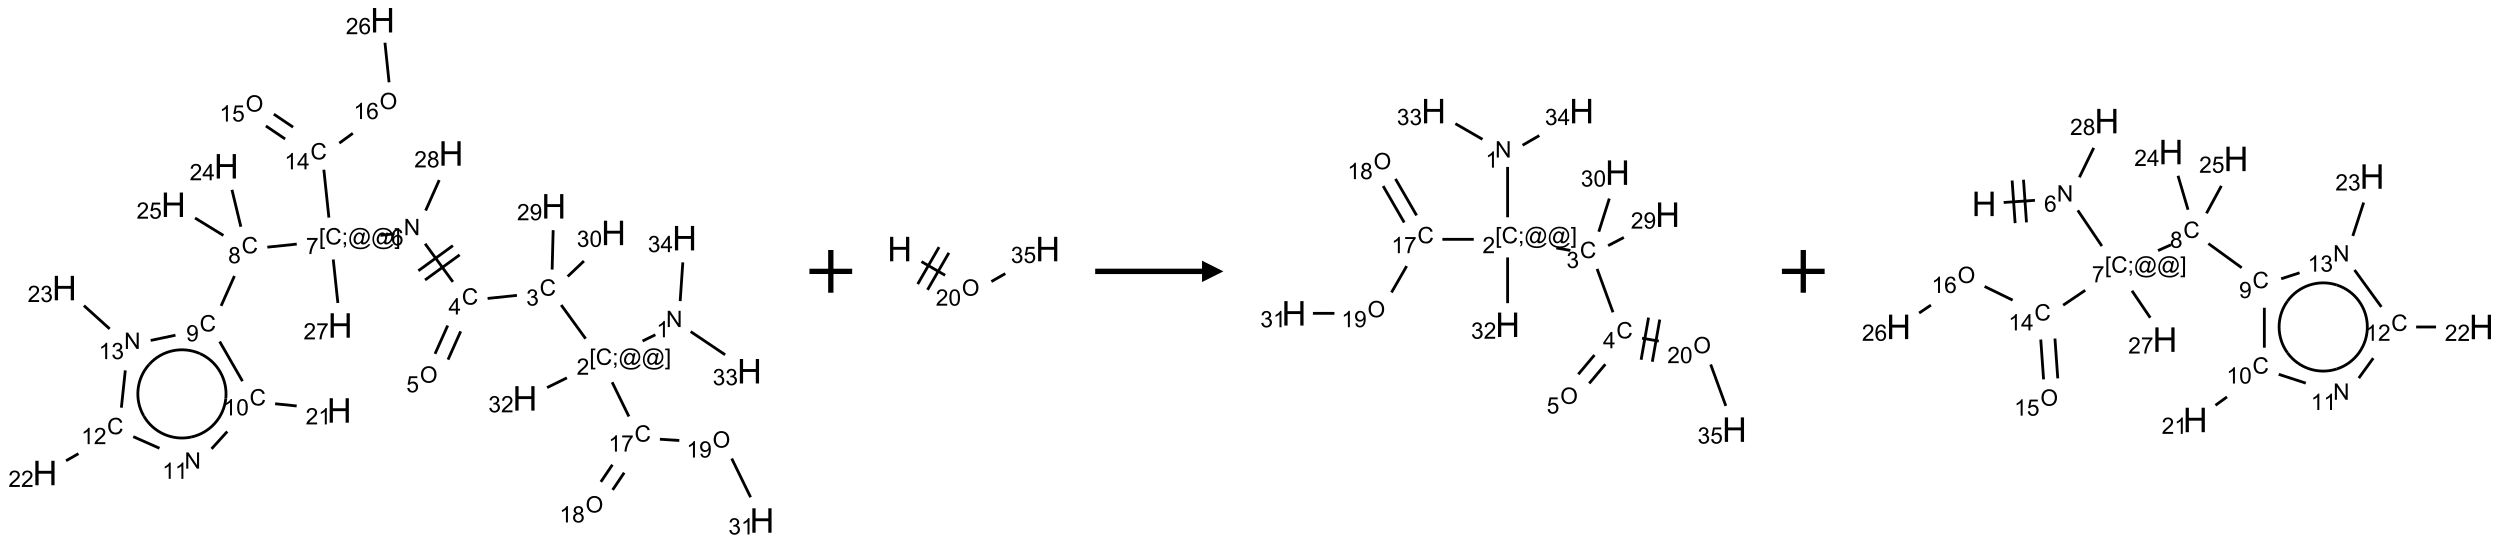 <?xml version="1.0" encoding="UTF-8"?>
<svg xmlns="http://www.w3.org/2000/svg" xmlns:xlink="http://www.w3.org/1999/xlink" width="1170" height="254" viewBox="0 0 1170 254">
<defs>
<g>
<g id="glyph-0-0">
<path d="M 1.332 0 L 1.332 -6.668 L 6.668 -6.668 L 6.668 0 Z M 1.5 -0.168 L 6.5 -0.168 L 6.5 -6.5 L 1.5 -6.5 Z M 1.5 -0.168 "/>
</g>
<g id="glyph-0-1">
<path d="M 0.812 0 L 0.812 -7.637 L 1.848 -7.637 L 5.859 -1.641 L 5.859 -7.637 L 6.828 -7.637 L 6.828 0 L 5.793 0 L 1.781 -6 L 1.781 0 Z M 0.812 0 "/>
</g>
<g id="glyph-0-2">
<path d="M 3.973 0 L 3.035 0 L 3.035 -5.973 C 2.809 -5.758 2.516 -5.543 2.148 -5.328 C 1.781 -5.113 1.453 -4.953 1.16 -4.844 L 1.16 -5.75 C 1.684 -5.996 2.145 -6.297 2.535 -6.645 C 2.93 -6.996 3.207 -7.336 3.371 -7.668 L 3.973 -7.668 Z M 3.973 0 "/>
</g>
<g id="glyph-0-3">
<path d="M 0.723 2.121 L 0.723 -7.637 L 2.793 -7.637 L 2.793 -6.859 L 1.66 -6.859 L 1.66 1.344 L 2.793 1.344 L 2.793 2.121 Z M 0.723 2.121 "/>
</g>
<g id="glyph-0-4">
<path d="M 6.27 -2.676 L 7.281 -2.422 C 7.07 -1.594 6.688 -0.961 6.137 -0.523 C 5.586 -0.086 4.914 0.129 4.121 0.129 C 3.297 0.129 2.629 -0.039 2.113 -0.371 C 1.598 -0.707 1.203 -1.191 0.934 -1.828 C 0.664 -2.465 0.531 -3.145 0.531 -3.875 C 0.531 -4.672 0.684 -5.363 0.988 -5.957 C 1.293 -6.547 1.723 -6.996 2.285 -7.305 C 2.844 -7.613 3.461 -7.766 4.137 -7.766 C 4.898 -7.766 5.543 -7.57 6.062 -7.184 C 6.582 -6.793 6.945 -6.246 7.152 -5.543 L 6.156 -5.309 C 5.98 -5.863 5.723 -6.266 5.387 -6.52 C 5.051 -6.773 4.625 -6.902 4.113 -6.902 C 3.527 -6.902 3.039 -6.762 2.645 -6.48 C 2.25 -6.199 1.973 -5.82 1.812 -5.348 C 1.652 -4.871 1.574 -4.383 1.574 -3.879 C 1.574 -3.23 1.668 -2.664 1.855 -2.18 C 2.047 -1.695 2.34 -1.332 2.738 -1.094 C 3.137 -0.855 3.57 -0.734 4.035 -0.734 C 4.602 -0.734 5.082 -0.898 5.473 -1.223 C 5.867 -1.551 6.133 -2.035 6.27 -2.676 Z M 6.27 -2.676 "/>
</g>
<g id="glyph-0-5">
<path d="M 0.949 -4.465 L 0.949 -5.531 L 2.016 -5.531 L 2.016 -4.465 Z M 0.949 0 L 0.949 -1.066 L 2.016 -1.066 L 2.016 0 C 2.016 0.391 1.945 0.711 1.809 0.949 C 1.668 1.191 1.449 1.379 1.145 1.512 L 0.887 1.109 C 1.082 1.023 1.23 0.895 1.324 0.727 C 1.418 0.559 1.469 0.316 1.48 0 Z M 0.949 0 "/>
</g>
<g id="glyph-0-6">
<path d="M 6.047 -0.848 C 5.82 -0.59 5.57 -0.379 5.289 -0.223 C 5.008 -0.062 4.73 0.016 4.449 0.016 C 4.141 0.016 3.84 -0.074 3.547 -0.254 C 3.254 -0.434 3.02 -0.715 2.836 -1.09 C 2.652 -1.465 2.562 -1.875 2.562 -2.324 C 2.562 -2.875 2.703 -3.43 2.988 -3.98 C 3.27 -4.535 3.621 -4.953 4.043 -5.23 C 4.461 -5.508 4.871 -5.645 5.266 -5.645 C 5.566 -5.645 5.855 -5.566 6.129 -5.41 C 6.402 -5.25 6.641 -5.012 6.84 -4.688 L 7.016 -5.496 L 7.949 -5.496 L 7.199 -2 C 7.094 -1.516 7.043 -1.246 7.043 -1.191 C 7.043 -1.098 7.078 -1.02 7.148 -0.949 C 7.219 -0.883 7.305 -0.848 7.406 -0.848 C 7.59 -0.848 7.832 -0.953 8.129 -1.168 C 8.527 -1.445 8.84 -1.816 9.07 -2.285 C 9.301 -2.75 9.418 -3.234 9.418 -3.73 C 9.418 -4.309 9.27 -4.852 8.973 -5.355 C 8.676 -5.859 8.23 -6.262 7.645 -6.562 C 7.055 -6.863 6.406 -7.016 5.691 -7.016 C 4.879 -7.016 4.137 -6.824 3.465 -6.445 C 2.793 -6.066 2.273 -5.52 1.902 -4.809 C 1.535 -4.098 1.348 -3.34 1.348 -2.527 C 1.348 -1.676 1.535 -0.941 1.902 -0.328 C 2.273 0.285 2.809 0.742 3.508 1.035 C 4.207 1.328 4.984 1.473 5.832 1.473 C 6.742 1.473 7.504 1.32 8.121 1.016 C 8.734 0.711 9.195 0.34 9.5 -0.098 L 10.441 -0.098 C 10.266 0.266 9.961 0.637 9.531 1.016 C 9.102 1.395 8.59 1.695 7.996 1.914 C 7.402 2.133 6.688 2.246 5.848 2.246 C 5.078 2.246 4.367 2.145 3.715 1.949 C 3.066 1.75 2.512 1.453 2.051 1.055 C 1.594 0.656 1.25 0.199 1.016 -0.316 C 0.723 -0.973 0.578 -1.684 0.578 -2.441 C 0.578 -3.289 0.75 -4.098 1.098 -4.863 C 1.523 -5.805 2.125 -6.527 2.902 -7.027 C 3.684 -7.527 4.629 -7.777 5.738 -7.777 C 6.602 -7.777 7.375 -7.602 8.059 -7.246 C 8.746 -6.895 9.285 -6.371 9.684 -5.672 C 10.02 -5.07 10.188 -4.418 10.188 -3.715 C 10.188 -2.707 9.832 -1.812 9.125 -1.031 C 8.492 -0.328 7.801 0.02 7.051 0.02 C 6.812 0.02 6.617 -0.016 6.473 -0.09 C 6.324 -0.16 6.215 -0.266 6.145 -0.402 C 6.102 -0.488 6.066 -0.637 6.047 -0.848 Z M 3.527 -2.262 C 3.527 -1.785 3.641 -1.414 3.863 -1.152 C 4.09 -0.887 4.348 -0.754 4.641 -0.754 C 4.836 -0.754 5.039 -0.812 5.254 -0.93 C 5.469 -1.047 5.676 -1.219 5.871 -1.449 C 6.066 -1.676 6.23 -1.969 6.355 -2.32 C 6.48 -2.672 6.543 -3.027 6.543 -3.379 C 6.543 -3.852 6.426 -4.219 6.191 -4.48 C 5.957 -4.738 5.672 -4.871 5.332 -4.871 C 5.109 -4.871 4.902 -4.812 4.707 -4.699 C 4.512 -4.586 4.32 -4.406 4.137 -4.156 C 3.953 -3.906 3.805 -3.602 3.691 -3.246 C 3.582 -2.887 3.527 -2.559 3.527 -2.262 Z M 3.527 -2.262 "/>
</g>
<g id="glyph-0-7">
<path d="M 2.27 2.121 L 0.203 2.121 L 0.203 1.344 L 1.332 1.344 L 1.332 -6.859 L 0.203 -6.859 L 0.203 -7.637 L 2.27 -7.637 Z M 2.27 2.121 "/>
</g>
<g id="glyph-0-8">
<path d="M 5.371 -0.902 L 5.371 0 L 0.324 0 C 0.316 -0.227 0.352 -0.441 0.434 -0.652 C 0.562 -0.996 0.766 -1.332 1.051 -1.668 C 1.332 -2 1.742 -2.387 2.277 -2.824 C 3.105 -3.504 3.668 -4.043 3.957 -4.441 C 4.25 -4.84 4.395 -5.215 4.395 -5.566 C 4.395 -5.938 4.262 -6.254 3.996 -6.508 C 3.73 -6.762 3.387 -6.891 2.957 -6.891 C 2.508 -6.891 2.145 -6.754 1.875 -6.484 C 1.605 -6.215 1.469 -5.84 1.465 -5.359 L 0.5 -5.457 C 0.566 -6.176 0.812 -6.727 1.246 -7.102 C 1.676 -7.477 2.254 -7.668 2.98 -7.668 C 3.711 -7.668 4.293 -7.465 4.719 -7.059 C 5.145 -6.652 5.359 -6.148 5.359 -5.547 C 5.359 -5.242 5.297 -4.941 5.172 -4.645 C 5.047 -4.352 4.84 -4.039 4.551 -3.715 C 4.262 -3.387 3.777 -2.938 3.105 -2.371 C 2.543 -1.898 2.18 -1.578 2.02 -1.41 C 1.859 -1.242 1.73 -1.07 1.625 -0.902 Z M 5.371 -0.902 "/>
</g>
<g id="glyph-0-9">
<path d="M 0.449 -2.016 L 1.387 -2.141 C 1.492 -1.609 1.676 -1.227 1.934 -0.992 C 2.191 -0.758 2.508 -0.641 2.879 -0.641 C 3.32 -0.641 3.695 -0.793 3.996 -1.098 C 4.301 -1.402 4.453 -1.781 4.453 -2.234 C 4.453 -2.664 4.312 -3.02 4.031 -3.301 C 3.75 -3.578 3.391 -3.719 2.957 -3.719 C 2.781 -3.719 2.562 -3.684 2.297 -3.613 L 2.402 -4.438 C 2.465 -4.43 2.516 -4.426 2.551 -4.426 C 2.949 -4.426 3.312 -4.531 3.629 -4.738 C 3.949 -4.949 4.109 -5.27 4.109 -5.703 C 4.109 -6.047 3.992 -6.332 3.762 -6.559 C 3.527 -6.785 3.227 -6.895 2.859 -6.895 C 2.496 -6.895 2.191 -6.781 1.949 -6.551 C 1.707 -6.324 1.547 -5.98 1.48 -5.52 L 0.543 -5.688 C 0.656 -6.316 0.918 -6.805 1.324 -7.148 C 1.73 -7.492 2.234 -7.668 2.84 -7.668 C 3.254 -7.668 3.641 -7.578 3.988 -7.398 C 4.34 -7.219 4.609 -6.977 4.793 -6.668 C 4.98 -6.359 5.074 -6.031 5.074 -5.684 C 5.074 -5.352 4.984 -5.051 4.809 -4.781 C 4.629 -4.512 4.367 -4.297 4.02 -4.137 C 4.473 -4.031 4.824 -3.816 5.074 -3.488 C 5.324 -3.16 5.449 -2.75 5.449 -2.254 C 5.449 -1.59 5.203 -1.023 4.719 -0.559 C 4.234 -0.098 3.617 0.137 2.875 0.137 C 2.203 0.137 1.648 -0.062 1.207 -0.465 C 0.762 -0.863 0.512 -1.379 0.449 -2.016 Z M 0.449 -2.016 "/>
</g>
<g id="glyph-0-10">
<path d="M 3.449 0 L 3.449 -1.828 L 0.137 -1.828 L 0.137 -2.688 L 3.621 -7.637 L 4.387 -7.637 L 4.387 -2.688 L 5.418 -2.688 L 5.418 -1.828 L 4.387 -1.828 L 4.387 0 Z M 3.449 -2.688 L 3.449 -6.129 L 1.059 -2.688 Z M 3.449 -2.688 "/>
</g>
<g id="glyph-0-11">
<path d="M 0.516 -3.719 C 0.516 -4.984 0.855 -5.977 1.535 -6.695 C 2.215 -7.414 3.094 -7.77 4.172 -7.77 C 4.875 -7.77 5.512 -7.602 6.078 -7.266 C 6.645 -6.93 7.074 -6.461 7.371 -5.855 C 7.668 -5.254 7.816 -4.57 7.816 -3.809 C 7.816 -3.035 7.66 -2.34 7.348 -1.73 C 7.035 -1.117 6.594 -0.656 6.02 -0.34 C 5.449 -0.027 4.828 0.129 4.168 0.129 C 3.449 0.129 2.805 -0.043 2.238 -0.391 C 1.672 -0.738 1.246 -1.211 0.953 -1.812 C 0.66 -2.414 0.516 -3.047 0.516 -3.719 Z M 1.559 -3.703 C 1.559 -2.781 1.805 -2.059 2.301 -1.527 C 2.793 -1 3.414 -0.734 4.16 -0.734 C 4.922 -0.734 5.547 -1 6.039 -1.535 C 6.531 -2.07 6.777 -2.828 6.777 -3.812 C 6.777 -4.434 6.672 -4.977 6.461 -5.441 C 6.25 -5.902 5.945 -6.262 5.539 -6.52 C 5.133 -6.773 4.68 -6.902 4.176 -6.902 C 3.461 -6.902 2.848 -6.656 2.332 -6.164 C 1.816 -5.672 1.559 -4.852 1.559 -3.703 Z M 1.559 -3.703 "/>
</g>
<g id="glyph-0-12">
<path d="M 0.441 -2 L 1.426 -2.082 C 1.5 -1.605 1.668 -1.242 1.934 -1.004 C 2.199 -0.762 2.52 -0.641 2.895 -0.641 C 3.348 -0.641 3.73 -0.812 4.043 -1.152 C 4.355 -1.492 4.512 -1.941 4.512 -2.504 C 4.512 -3.039 4.359 -3.461 4.059 -3.77 C 3.758 -4.078 3.367 -4.234 2.879 -4.234 C 2.578 -4.234 2.305 -4.164 2.062 -4.027 C 1.82 -3.891 1.629 -3.715 1.488 -3.496 L 0.609 -3.609 L 1.348 -7.531 L 5.145 -7.531 L 5.145 -6.637 L 2.098 -6.637 L 1.688 -4.582 C 2.145 -4.902 2.625 -5.062 3.129 -5.062 C 3.797 -5.062 4.359 -4.832 4.816 -4.371 C 5.277 -3.91 5.504 -3.312 5.504 -2.59 C 5.504 -1.898 5.305 -1.301 4.902 -0.797 C 4.41 -0.18 3.742 0.129 2.895 0.129 C 2.199 0.129 1.633 -0.062 1.195 -0.453 C 0.758 -0.844 0.504 -1.359 0.441 -2 Z M 0.441 -2 "/>
</g>
<g id="glyph-0-13">
<path d="M 5.309 -5.766 L 4.375 -5.691 C 4.293 -6.059 4.172 -6.328 4.02 -6.496 C 3.766 -6.762 3.453 -6.895 3.082 -6.895 C 2.785 -6.895 2.523 -6.812 2.297 -6.645 C 2 -6.43 1.77 -6.117 1.598 -5.703 C 1.43 -5.289 1.34 -4.703 1.332 -3.938 C 1.559 -4.281 1.836 -4.535 2.16 -4.703 C 2.488 -4.871 2.828 -4.953 3.188 -4.953 C 3.812 -4.953 4.344 -4.723 4.785 -4.262 C 5.223 -3.801 5.441 -3.207 5.441 -2.48 C 5.441 -2 5.34 -1.555 5.133 -1.145 C 4.926 -0.73 4.641 -0.418 4.281 -0.199 C 3.922 0.02 3.512 0.129 3.051 0.129 C 2.27 0.129 1.633 -0.156 1.141 -0.73 C 0.648 -1.305 0.402 -2.254 0.402 -3.574 C 0.402 -5.051 0.672 -6.121 1.219 -6.793 C 1.695 -7.375 2.336 -7.668 3.141 -7.668 C 3.742 -7.668 4.234 -7.5 4.617 -7.16 C 5 -6.824 5.23 -6.359 5.309 -5.766 Z M 1.48 -2.473 C 1.48 -2.152 1.547 -1.844 1.684 -1.547 C 1.82 -1.25 2.016 -1.027 2.262 -0.871 C 2.508 -0.719 2.766 -0.641 3.035 -0.641 C 3.434 -0.641 3.773 -0.801 4.059 -1.121 C 4.344 -1.441 4.484 -1.875 4.484 -2.422 C 4.484 -2.949 4.344 -3.367 4.062 -3.668 C 3.781 -3.973 3.426 -4.125 3 -4.125 C 2.578 -4.125 2.219 -3.973 1.922 -3.668 C 1.625 -3.363 1.48 -2.969 1.48 -2.473 Z M 1.48 -2.473 "/>
</g>
<g id="glyph-0-14">
<path d="M 0.504 -6.637 L 0.504 -7.535 L 5.449 -7.535 L 5.449 -6.809 C 4.961 -6.289 4.48 -5.602 4.004 -4.746 C 3.527 -3.887 3.156 -3.004 2.895 -2.098 C 2.707 -1.461 2.59 -0.762 2.535 0 L 1.574 0 C 1.582 -0.602 1.703 -1.328 1.926 -2.176 C 2.152 -3.027 2.477 -3.848 2.898 -4.637 C 3.32 -5.426 3.77 -6.094 4.246 -6.637 Z M 0.504 -6.637 "/>
</g>
<g id="glyph-0-15">
<path d="M 1.887 -4.141 C 1.496 -4.281 1.207 -4.484 1.02 -4.75 C 0.832 -5.016 0.738 -5.328 0.738 -5.699 C 0.738 -6.254 0.938 -6.719 1.34 -7.098 C 1.738 -7.477 2.27 -7.668 2.934 -7.668 C 3.598 -7.668 4.137 -7.473 4.543 -7.086 C 4.949 -6.699 5.152 -6.227 5.152 -5.672 C 5.152 -5.316 5.059 -5.008 4.871 -4.746 C 4.688 -4.484 4.406 -4.281 4.027 -4.141 C 4.496 -3.988 4.852 -3.742 5.098 -3.402 C 5.34 -3.062 5.465 -2.656 5.465 -2.184 C 5.465 -1.531 5.234 -0.98 4.77 -0.535 C 4.309 -0.09 3.703 0.129 2.949 0.129 C 2.195 0.129 1.586 -0.094 1.125 -0.539 C 0.664 -0.984 0.434 -1.543 0.434 -2.207 C 0.434 -2.703 0.559 -3.121 0.809 -3.457 C 1.062 -3.793 1.422 -4.02 1.887 -4.141 Z M 1.699 -5.73 C 1.699 -5.367 1.812 -5.074 2.047 -4.844 C 2.281 -4.613 2.582 -4.5 2.953 -4.5 C 3.312 -4.5 3.609 -4.613 3.84 -4.84 C 4.07 -5.066 4.188 -5.348 4.188 -5.676 C 4.188 -6.02 4.07 -6.309 3.832 -6.543 C 3.594 -6.777 3.297 -6.895 2.941 -6.895 C 2.586 -6.895 2.289 -6.781 2.051 -6.551 C 1.816 -6.324 1.699 -6.047 1.699 -5.73 Z M 1.395 -2.203 C 1.395 -1.938 1.461 -1.676 1.586 -1.426 C 1.711 -1.176 1.902 -0.984 2.152 -0.848 C 2.402 -0.711 2.672 -0.641 2.957 -0.641 C 3.406 -0.641 3.777 -0.785 4.066 -1.074 C 4.359 -1.363 4.504 -1.727 4.504 -2.172 C 4.504 -2.625 4.355 -2.996 4.055 -3.293 C 3.754 -3.586 3.379 -3.734 2.926 -3.734 C 2.484 -3.734 2.121 -3.59 1.832 -3.297 C 1.543 -3.004 1.395 -2.641 1.395 -2.203 Z M 1.395 -2.203 "/>
</g>
<g id="glyph-0-16">
<path d="M 0.582 -1.766 L 1.484 -1.848 C 1.562 -1.426 1.707 -1.117 1.922 -0.926 C 2.137 -0.734 2.414 -0.641 2.75 -0.641 C 3.039 -0.641 3.289 -0.707 3.508 -0.84 C 3.727 -0.973 3.902 -1.148 4.043 -1.367 C 4.18 -1.586 4.297 -1.887 4.391 -2.262 C 4.484 -2.637 4.531 -3.016 4.531 -3.406 C 4.531 -3.449 4.531 -3.512 4.527 -3.594 C 4.34 -3.297 4.082 -3.055 3.758 -2.867 C 3.434 -2.68 3.082 -2.59 2.703 -2.59 C 2.07 -2.59 1.535 -2.816 1.098 -3.277 C 0.66 -3.734 0.441 -4.34 0.441 -5.09 C 0.441 -5.863 0.672 -6.484 1.129 -6.957 C 1.586 -7.43 2.156 -7.668 2.844 -7.668 C 3.34 -7.668 3.793 -7.531 4.207 -7.266 C 4.617 -7 4.93 -6.617 5.145 -6.121 C 5.355 -5.629 5.465 -4.91 5.465 -3.973 C 5.465 -2.996 5.359 -2.223 5.145 -1.645 C 4.934 -1.066 4.617 -0.625 4.199 -0.324 C 3.781 -0.02 3.293 0.129 2.73 0.129 C 2.133 0.129 1.645 -0.035 1.266 -0.367 C 0.887 -0.699 0.66 -1.164 0.582 -1.766 Z M 4.422 -5.137 C 4.422 -5.676 4.277 -6.102 3.992 -6.418 C 3.707 -6.734 3.359 -6.891 2.957 -6.891 C 2.543 -6.891 2.18 -6.719 1.871 -6.379 C 1.562 -6.039 1.406 -5.598 1.406 -5.059 C 1.406 -4.57 1.555 -4.176 1.848 -3.871 C 2.141 -3.566 2.5 -3.418 2.934 -3.418 C 3.367 -3.418 3.723 -3.57 4.004 -3.871 C 4.281 -4.176 4.422 -4.598 4.422 -5.137 Z M 4.422 -5.137 "/>
</g>
<g id="glyph-0-17">
<path d="M 0.441 -3.766 C 0.441 -4.668 0.535 -5.395 0.723 -5.945 C 0.906 -6.496 1.184 -6.922 1.551 -7.219 C 1.918 -7.516 2.375 -7.668 2.934 -7.668 C 3.344 -7.668 3.703 -7.586 4.012 -7.418 C 4.32 -7.254 4.574 -7.016 4.777 -6.707 C 4.977 -6.395 5.137 -6.016 5.25 -5.57 C 5.363 -5.125 5.422 -4.523 5.422 -3.766 C 5.422 -2.871 5.328 -2.148 5.145 -1.598 C 4.961 -1.047 4.688 -0.621 4.32 -0.32 C 3.953 -0.02 3.492 0.129 2.934 0.129 C 2.195 0.129 1.617 -0.133 1.199 -0.66 C 0.695 -1.297 0.441 -2.332 0.441 -3.766 Z M 1.406 -3.766 C 1.406 -2.512 1.555 -1.68 1.848 -1.262 C 2.141 -0.848 2.5 -0.641 2.934 -0.641 C 3.363 -0.641 3.727 -0.848 4.02 -1.266 C 4.312 -1.684 4.457 -2.516 4.457 -3.766 C 4.457 -5.023 4.312 -5.859 4.02 -6.27 C 3.727 -6.684 3.359 -6.891 2.922 -6.891 C 2.492 -6.891 2.148 -6.707 1.891 -6.344 C 1.566 -5.879 1.406 -5.02 1.406 -3.766 Z M 1.406 -3.766 "/>
</g>
<g id="glyph-1-0">
<path d="M 2 0 L 2 -10 L 10 -10 L 10 0 Z M 2.25 -0.25 L 9.75 -0.25 L 9.75 -9.75 L 2.25 -9.75 Z M 2.25 -0.25 "/>
</g>
<g id="glyph-1-1">
<path d="M 1.281 0 L 1.281 -11.453 L 2.797 -11.453 L 2.797 -6.75 L 8.75 -6.75 L 8.75 -11.453 L 10.266 -11.453 L 10.266 0 L 8.75 0 L 8.75 -5.398 L 2.797 -5.398 L 2.797 0 Z M 1.281 0 "/>
</g>
</g>
</defs>
<path fill="none" stroke-width="0.033" stroke-linecap="butt" stroke-linejoin="miter" stroke="rgb(0%, 0%, 0%)" stroke-opacity="1" stroke-miterlimit="10" d="M 7.142 3.68 L 6.992 3.753 " transform="matrix(40, 0, 0, 40, 21.039, 9.473)"/>
<path fill="none" stroke-width="0.033" stroke-linecap="butt" stroke-linejoin="miter" stroke="rgb(0%, 0%, 0%)" stroke-opacity="1" stroke-miterlimit="10" d="M 6.326 3.726 L 6.04 3.332 " transform="matrix(40, 0, 0, 40, 21.039, 9.473)"/>
<path fill="none" stroke-width="0.033" stroke-linecap="butt" stroke-linejoin="miter" stroke="rgb(0%, 0%, 0%)" stroke-opacity="1" stroke-miterlimit="10" d="M 5.522 3.219 L 5.179 3.255 " transform="matrix(40, 0, 0, 40, 21.039, 9.473)"/>
<path fill="none" stroke-width="0.033" stroke-linecap="butt" stroke-linejoin="miter" stroke="rgb(0%, 0%, 0%)" stroke-opacity="1" stroke-miterlimit="10" d="M 4.712 3.572 L 4.564 3.903 " transform="matrix(40, 0, 0, 40, 21.039, 9.473)"/>
<path fill="none" stroke-width="0.033" stroke-linecap="butt" stroke-linejoin="miter" stroke="rgb(0%, 0%, 0%)" stroke-opacity="1" stroke-miterlimit="10" d="M 4.864 3.64 L 4.716 3.971 " transform="matrix(40, 0, 0, 40, 21.039, 9.473)"/>
<path fill="none" stroke-width="0.033" stroke-linecap="butt" stroke-linejoin="miter" stroke="rgb(0%, 0%, 0%)" stroke-opacity="1" stroke-miterlimit="10" d="M 4.773 3.061 L 4.448 2.615 " transform="matrix(40, 0, 0, 40, 21.039, 9.473)"/>
<path fill="none" stroke-width="0.033" stroke-linecap="butt" stroke-linejoin="miter" stroke="rgb(0%, 0%, 0%)" stroke-opacity="1" stroke-miterlimit="10" d="M 4.773 2.637 L 4.369 2.931 " transform="matrix(40, 0, 0, 40, 21.039, 9.473)"/>
<path fill="none" stroke-width="0.033" stroke-linecap="butt" stroke-linejoin="miter" stroke="rgb(0%, 0%, 0%)" stroke-opacity="1" stroke-miterlimit="10" d="M 4.852 2.745 L 4.447 3.039 " transform="matrix(40, 0, 0, 40, 21.039, 9.473)"/>
<path fill="none" stroke-width="0.033" stroke-linecap="butt" stroke-linejoin="miter" stroke="rgb(0%, 0%, 0%)" stroke-opacity="1" stroke-miterlimit="10" d="M 4.09 2.499 L 3.924 2.517 " transform="matrix(40, 0, 0, 40, 21.039, 9.473)"/>
<path fill="none" stroke-width="0.033" stroke-linecap="butt" stroke-linejoin="miter" stroke="rgb(0%, 0%, 0%)" stroke-opacity="1" stroke-miterlimit="10" d="M 2.946 2.619 L 2.602 2.655 " transform="matrix(40, 0, 0, 40, 21.039, 9.473)"/>
<path fill="none" stroke-width="0.033" stroke-linecap="butt" stroke-linejoin="miter" stroke="rgb(0%, 0%, 0%)" stroke-opacity="1" stroke-miterlimit="10" d="M 2.217 2.992 L 2.061 3.342 " transform="matrix(40, 0, 0, 40, 21.039, 9.473)"/>
<path fill="none" stroke-width="0.033" stroke-linecap="butt" stroke-linejoin="miter" stroke="rgb(0%, 0%, 0%)" stroke-opacity="1" stroke-miterlimit="10" d="M 2.044 3.759 L 2.311 4.223 " transform="matrix(40, 0, 0, 40, 21.039, 9.473)"/>
<path fill="none" stroke-width="0.033" stroke-linecap="butt" stroke-linejoin="miter" stroke="rgb(0%, 0%, 0%)" stroke-opacity="1" stroke-miterlimit="10" d="M 2.693 4.487 L 2.945 4.513 " transform="matrix(40, 0, 0, 40, 21.039, 9.473)"/>
<path fill="none" stroke-width="0.033" stroke-linecap="butt" stroke-linejoin="miter" stroke="rgb(0%, 0%, 0%)" stroke-opacity="1" stroke-miterlimit="10" d="M 2.133 4.812 L 1.949 5.015 " transform="matrix(40, 0, 0, 40, 21.039, 9.473)"/>
<path fill="none" stroke-width="0.033" stroke-linecap="butt" stroke-linejoin="miter" stroke="rgb(0%, 0%, 0%)" stroke-opacity="1" stroke-miterlimit="10" d="M 1.34 5.008 L 1.033 4.872 " transform="matrix(40, 0, 0, 40, 21.039, 9.473)"/>
<path fill="none" stroke-width="0.033" stroke-linecap="butt" stroke-linejoin="miter" stroke="rgb(0%, 0%, 0%)" stroke-opacity="1" stroke-miterlimit="10" d="M 0.392 5.071 L 0.247 5.154 " transform="matrix(40, 0, 0, 40, 21.039, 9.473)"/>
<path fill="none" stroke-width="0.033" stroke-linecap="butt" stroke-linejoin="miter" stroke="rgb(0%, 0%, 0%)" stroke-opacity="1" stroke-miterlimit="10" d="M 0.894 4.533 L 0.94 4.097 " transform="matrix(40, 0, 0, 40, 21.039, 9.473)"/>
<path fill="none" stroke-width="0.033" stroke-linecap="butt" stroke-linejoin="miter" stroke="rgb(0%, 0%, 0%)" stroke-opacity="1" stroke-miterlimit="10" d="M 1.237 3.746 L 1.527 3.685 " transform="matrix(40, 0, 0, 40, 21.039, 9.473)"/>
<path fill="none" stroke-width="0.033" stroke-linecap="butt" stroke-linejoin="miter" stroke="rgb(0%, 0%, 0%)" stroke-opacity="1" stroke-miterlimit="10" d="M 0.757 3.611 L 0.456 3.339 " transform="matrix(40, 0, 0, 40, 21.039, 9.473)"/>
<path fill="none" stroke-width="0.033" stroke-linecap="butt" stroke-linejoin="miter" stroke="rgb(0%, 0%, 0%)" stroke-opacity="1" stroke-miterlimit="10" d="M 2.292 2.416 L 2.188 1.984 " transform="matrix(40, 0, 0, 40, 21.039, 9.473)"/>
<path fill="none" stroke-width="0.033" stroke-linecap="butt" stroke-linejoin="miter" stroke="rgb(0%, 0%, 0%)" stroke-opacity="1" stroke-miterlimit="10" d="M 2.088 2.518 L 1.756 2.314 " transform="matrix(40, 0, 0, 40, 21.039, 9.473)"/>
<path fill="none" stroke-width="0.033" stroke-linecap="butt" stroke-linejoin="miter" stroke="rgb(0%, 0%, 0%)" stroke-opacity="1" stroke-miterlimit="10" d="M 3.322 2.309 L 3.263 1.749 " transform="matrix(40, 0, 0, 40, 21.039, 9.473)"/>
<path fill="none" stroke-width="0.033" stroke-linecap="butt" stroke-linejoin="miter" stroke="rgb(0%, 0%, 0%)" stroke-opacity="1" stroke-miterlimit="10" d="M 2.903 1.251 L 2.678 1.099 " transform="matrix(40, 0, 0, 40, 21.039, 9.473)"/>
<path fill="none" stroke-width="0.033" stroke-linecap="butt" stroke-linejoin="miter" stroke="rgb(0%, 0%, 0%)" stroke-opacity="1" stroke-miterlimit="10" d="M 2.81 1.389 L 2.585 1.237 " transform="matrix(40, 0, 0, 40, 21.039, 9.473)"/>
<path fill="none" stroke-width="0.033" stroke-linecap="butt" stroke-linejoin="miter" stroke="rgb(0%, 0%, 0%)" stroke-opacity="1" stroke-miterlimit="10" d="M 3.444 1.438 L 3.602 1.323 " transform="matrix(40, 0, 0, 40, 21.039, 9.473)"/>
<path fill="none" stroke-width="0.033" stroke-linecap="butt" stroke-linejoin="miter" stroke="rgb(0%, 0%, 0%)" stroke-opacity="1" stroke-miterlimit="10" d="M 4.026 0.726 L 3.978 0.263 " transform="matrix(40, 0, 0, 40, 21.039, 9.473)"/>
<path fill="none" stroke-width="0.033" stroke-linecap="butt" stroke-linejoin="miter" stroke="rgb(0%, 0%, 0%)" stroke-opacity="1" stroke-miterlimit="10" d="M 3.373 2.799 L 3.427 3.308 " transform="matrix(40, 0, 0, 40, 21.039, 9.473)"/>
<path fill="none" stroke-width="0.033" stroke-linecap="butt" stroke-linejoin="miter" stroke="rgb(0%, 0%, 0%)" stroke-opacity="1" stroke-miterlimit="10" d="M 4.454 2.227 L 4.613 1.87 " transform="matrix(40, 0, 0, 40, 21.039, 9.473)"/>
<path fill="none" stroke-width="0.033" stroke-linecap="butt" stroke-linejoin="miter" stroke="rgb(0%, 0%, 0%)" stroke-opacity="1" stroke-miterlimit="10" d="M 5.934 2.917 L 5.946 2.456 " transform="matrix(40, 0, 0, 40, 21.039, 9.473)"/>
<path fill="none" stroke-width="0.033" stroke-linecap="butt" stroke-linejoin="miter" stroke="rgb(0%, 0%, 0%)" stroke-opacity="1" stroke-miterlimit="10" d="M 6.116 2.998 L 6.306 2.817 " transform="matrix(40, 0, 0, 40, 21.039, 9.473)"/>
<path fill="none" stroke-width="0.033" stroke-linecap="butt" stroke-linejoin="miter" stroke="rgb(0%, 0%, 0%)" stroke-opacity="1" stroke-miterlimit="10" d="M 6.636 4.235 L 6.832 4.636 " transform="matrix(40, 0, 0, 40, 21.039, 9.473)"/>
<path fill="none" stroke-width="0.033" stroke-linecap="butt" stroke-linejoin="miter" stroke="rgb(0%, 0%, 0%)" stroke-opacity="1" stroke-miterlimit="10" d="M 6.639 5.201 L 6.504 5.401 " transform="matrix(40, 0, 0, 40, 21.039, 9.473)"/>
<path fill="none" stroke-width="0.033" stroke-linecap="butt" stroke-linejoin="miter" stroke="rgb(0%, 0%, 0%)" stroke-opacity="1" stroke-miterlimit="10" d="M 6.777 5.294 L 6.642 5.495 " transform="matrix(40, 0, 0, 40, 21.039, 9.473)"/>
<path fill="none" stroke-width="0.033" stroke-linecap="butt" stroke-linejoin="miter" stroke="rgb(0%, 0%, 0%)" stroke-opacity="1" stroke-miterlimit="10" d="M 7.195 4.902 L 7.422 4.917 " transform="matrix(40, 0, 0, 40, 21.039, 9.473)"/>
<path fill="none" stroke-width="0.033" stroke-linecap="butt" stroke-linejoin="miter" stroke="rgb(0%, 0%, 0%)" stroke-opacity="1" stroke-miterlimit="10" d="M 8.035 5.128 L 8.256 5.581 " transform="matrix(40, 0, 0, 40, 21.039, 9.473)"/>
<path fill="none" stroke-width="0.033" stroke-linecap="butt" stroke-linejoin="miter" stroke="rgb(0%, 0%, 0%)" stroke-opacity="1" stroke-miterlimit="10" d="M 6.107 4.184 L 5.875 4.298 " transform="matrix(40, 0, 0, 40, 21.039, 9.473)"/>
<path fill="none" stroke-width="0.033" stroke-linecap="butt" stroke-linejoin="miter" stroke="rgb(0%, 0%, 0%)" stroke-opacity="1" stroke-miterlimit="10" d="M 7.555 3.643 L 7.958 3.914 " transform="matrix(40, 0, 0, 40, 21.039, 9.473)"/>
<path fill="none" stroke-width="0.033" stroke-linecap="butt" stroke-linejoin="miter" stroke="rgb(0%, 0%, 0%)" stroke-opacity="1" stroke-miterlimit="10" d="M 7.432 3.286 L 7.463 2.833 " transform="matrix(40, 0, 0, 40, 21.039, 9.473)"/>
<path fill="none" stroke-width="0.033" stroke-linecap="butt" stroke-linejoin="miter" stroke="rgb(0%, 0%, 0%)" stroke-opacity="1" stroke-miterlimit="10" d="M 1.813 3.9 C 2.017 3.991 2.139 4.204 2.116 4.426 " transform="matrix(40, 0, 0, 40, 21.039, 9.473)"/>
<path fill="none" stroke-width="0.033" stroke-linecap="butt" stroke-linejoin="miter" stroke="rgb(0%, 0%, 0%)" stroke-opacity="1" stroke-miterlimit="10" d="M 1.219 4.027 C 1.369 3.86 1.608 3.81 1.813 3.9 " transform="matrix(40, 0, 0, 40, 21.039, 9.473)"/>
<path fill="none" stroke-width="0.033" stroke-linecap="butt" stroke-linejoin="miter" stroke="rgb(0%, 0%, 0%)" stroke-opacity="1" stroke-miterlimit="10" d="M 1.156 4.63 C 1.044 4.436 1.07 4.193 1.219 4.027 " transform="matrix(40, 0, 0, 40, 21.039, 9.473)"/>
<path fill="none" stroke-width="0.033" stroke-linecap="butt" stroke-linejoin="miter" stroke="rgb(0%, 0%, 0%)" stroke-opacity="1" stroke-miterlimit="10" d="M 1.71 4.877 C 1.491 4.923 1.267 4.824 1.156 4.63 " transform="matrix(40, 0, 0, 40, 21.039, 9.473)"/>
<path fill="none" stroke-width="0.033" stroke-linecap="butt" stroke-linejoin="miter" stroke="rgb(0%, 0%, 0%)" stroke-opacity="1" stroke-miterlimit="10" d="M 2.116 4.426 C 2.093 4.648 1.929 4.83 1.71 4.877 " transform="matrix(40, 0, 0, 40, 21.039, 9.473)"/>
<g fill="rgb(0%, 0%, 0%)" fill-opacity="1">
<use xlink:href="#glyph-0-1" x="311.699" y="153.082"/>
</g>
<g fill="rgb(0%, 0%, 0%)" fill-opacity="1">
<use xlink:href="#glyph-0-2" x="307.203" y="157.852"/>
</g>
<g fill="rgb(0%, 0%, 0%)" fill-opacity="1">
<use xlink:href="#glyph-0-3" x="275.836" y="170.758"/>
<use xlink:href="#glyph-0-4" x="278.799" y="170.758"/>
<use xlink:href="#glyph-0-5" x="286.503" y="170.758"/>
<use xlink:href="#glyph-0-6" x="289.466" y="170.758"/>
<use xlink:href="#glyph-0-6" x="300.294" y="170.758"/>
<use xlink:href="#glyph-0-7" x="311.122" y="170.758"/>
</g>
<g fill="rgb(0%, 0%, 0%)" fill-opacity="1">
<use xlink:href="#glyph-0-8" x="269.859" y="175.387"/>
</g>
<g fill="rgb(0%, 0%, 0%)" fill-opacity="1">
<use xlink:href="#glyph-0-4" x="252.52" y="138.391"/>
</g>
<g fill="rgb(0%, 0%, 0%)" fill-opacity="1">
<use xlink:href="#glyph-0-9" x="246.266" y="143.023"/>
</g>
<g fill="rgb(0%, 0%, 0%)" fill-opacity="1">
<use xlink:href="#glyph-0-4" x="216.113" y="142.57"/>
</g>
<g fill="rgb(0%, 0%, 0%)" fill-opacity="1">
<use xlink:href="#glyph-0-10" x="209.891" y="147.176"/>
</g>
<g fill="rgb(0%, 0%, 0%)" fill-opacity="1">
<use xlink:href="#glyph-0-11" x="196.484" y="179.117"/>
</g>
<g fill="rgb(0%, 0%, 0%)" fill-opacity="1">
<use xlink:href="#glyph-0-12" x="190.156" y="183.613"/>
</g>
<g fill="rgb(0%, 0%, 0%)" fill-opacity="1">
<use xlink:href="#glyph-0-1" x="188.945" y="110.078"/>
</g>
<g fill="rgb(0%, 0%, 0%)" fill-opacity="1">
<use xlink:href="#glyph-0-13" x="182.98" y="114.844"/>
</g>
<g fill="rgb(0%, 0%, 0%)" fill-opacity="1">
<use xlink:href="#glyph-0-3" x="149.25" y="114.398"/>
<use xlink:href="#glyph-0-4" x="152.214" y="114.398"/>
<use xlink:href="#glyph-0-5" x="159.917" y="114.398"/>
<use xlink:href="#glyph-0-6" x="162.88" y="114.398"/>
<use xlink:href="#glyph-0-6" x="173.708" y="114.398"/>
<use xlink:href="#glyph-0-7" x="184.536" y="114.398"/>
</g>
<g fill="rgb(0%, 0%, 0%)" fill-opacity="1">
<use xlink:href="#glyph-0-14" x="143.191" y="118.898"/>
</g>
<g fill="rgb(0%, 0%, 0%)" fill-opacity="1">
<use xlink:href="#glyph-0-4" x="113.039" y="118.57"/>
</g>
<g fill="rgb(0%, 0%, 0%)" fill-opacity="1">
<use xlink:href="#glyph-0-15" x="106.773" y="123.207"/>
</g>
<g fill="rgb(0%, 0%, 0%)" fill-opacity="1">
<use xlink:href="#glyph-0-4" x="93.395" y="155.113"/>
</g>
<g fill="rgb(0%, 0%, 0%)" fill-opacity="1">
<use xlink:href="#glyph-0-16" x="87.125" y="159.75"/>
</g>
<g fill="rgb(0%, 0%, 0%)" fill-opacity="1">
<use xlink:href="#glyph-0-4" x="116.77" y="189.754"/>
</g>
<g fill="rgb(0%, 0%, 0%)" fill-opacity="1">
<use xlink:href="#glyph-0-2" x="104.609" y="194.391"/>
<use xlink:href="#glyph-0-17" x="110.542" y="194.391"/>
</g>
<g fill="rgb(0%, 0%, 0%)" fill-opacity="1">
<use xlink:href="#glyph-1-1" x="152.996" y="197.82"/>
</g>
<g fill="rgb(0%, 0%, 0%)" fill-opacity="1">
<use xlink:href="#glyph-0-8" x="143.039" y="198.609"/>
<use xlink:href="#glyph-0-2" x="148.971" y="198.609"/>
</g>
<g fill="rgb(0%, 0%, 0%)" fill-opacity="1">
<use xlink:href="#glyph-0-1" x="86.348" y="219.348"/>
</g>
<g fill="rgb(0%, 0%, 0%)" fill-opacity="1">
<use xlink:href="#glyph-0-2" x="75.918" y="224.117"/>
<use xlink:href="#glyph-0-2" x="81.85" y="224.117"/>
</g>
<g fill="rgb(0%, 0%, 0%)" fill-opacity="1">
<use xlink:href="#glyph-0-4" x="50.086" y="203.211"/>
</g>
<g fill="rgb(0%, 0%, 0%)" fill-opacity="1">
<use xlink:href="#glyph-0-2" x="37.98" y="207.848"/>
<use xlink:href="#glyph-0-8" x="43.913" y="207.848"/>
</g>
<g fill="rgb(0%, 0%, 0%)" fill-opacity="1">
<use xlink:href="#glyph-1-1" x="15.266" y="227.094"/>
</g>
<g fill="rgb(0%, 0%, 0%)" fill-opacity="1">
<use xlink:href="#glyph-0-8" x="3.914" y="227.887"/>
<use xlink:href="#glyph-0-8" x="9.846" y="227.887"/>
</g>
<g fill="rgb(0%, 0%, 0%)" fill-opacity="1">
<use xlink:href="#glyph-0-1" x="58.098" y="163.297"/>
</g>
<g fill="rgb(0%, 0%, 0%)" fill-opacity="1">
<use xlink:href="#glyph-0-2" x="46.191" y="168.066"/>
<use xlink:href="#glyph-0-9" x="52.124" y="168.066"/>
</g>
<g fill="rgb(0%, 0%, 0%)" fill-opacity="1">
<use xlink:href="#glyph-1-1" x="24.363" y="140.547"/>
</g>
<g fill="rgb(0%, 0%, 0%)" fill-opacity="1">
<use xlink:href="#glyph-0-8" x="12.93" y="141.34"/>
<use xlink:href="#glyph-0-9" x="18.862" y="141.34"/>
</g>
<g fill="rgb(0%, 0%, 0%)" fill-opacity="1">
<use xlink:href="#glyph-1-1" x="100.145" y="83.559"/>
</g>
<g fill="rgb(0%, 0%, 0%)" fill-opacity="1">
<use xlink:href="#glyph-0-8" x="88.746" y="84.352"/>
<use xlink:href="#glyph-0-10" x="94.678" y="84.352"/>
</g>
<g fill="rgb(0%, 0%, 0%)" fill-opacity="1">
<use xlink:href="#glyph-1-1" x="75.379" y="101.555"/>
</g>
<g fill="rgb(0%, 0%, 0%)" fill-opacity="1">
<use xlink:href="#glyph-0-8" x="63.891" y="102.348"/>
<use xlink:href="#glyph-0-12" x="69.823" y="102.348"/>
</g>
<g fill="rgb(0%, 0%, 0%)" fill-opacity="1">
<use xlink:href="#glyph-0-4" x="145.262" y="74.609"/>
</g>
<g fill="rgb(0%, 0%, 0%)" fill-opacity="1">
<use xlink:href="#glyph-0-2" x="133.109" y="79.246"/>
<use xlink:href="#glyph-0-10" x="139.042" y="79.246"/>
</g>
<g fill="rgb(0%, 0%, 0%)" fill-opacity="1">
<use xlink:href="#glyph-0-11" x="114.941" y="52.246"/>
</g>
<g fill="rgb(0%, 0%, 0%)" fill-opacity="1">
<use xlink:href="#glyph-0-2" x="102.684" y="56.879"/>
<use xlink:href="#glyph-0-12" x="108.616" y="56.879"/>
</g>
<g fill="rgb(0%, 0%, 0%)" fill-opacity="1">
<use xlink:href="#glyph-0-11" x="177.641" y="51.102"/>
</g>
<g fill="rgb(0%, 0%, 0%)" fill-opacity="1">
<use xlink:href="#glyph-0-2" x="165.445" y="55.734"/>
<use xlink:href="#glyph-0-13" x="171.378" y="55.734"/>
</g>
<g fill="rgb(0%, 0%, 0%)" fill-opacity="1">
<use xlink:href="#glyph-1-1" x="173.262" y="15.199"/>
</g>
<g fill="rgb(0%, 0%, 0%)" fill-opacity="1">
<use xlink:href="#glyph-0-8" x="161.836" y="15.992"/>
<use xlink:href="#glyph-0-13" x="167.768" y="15.992"/>
</g>
<g fill="rgb(0%, 0%, 0%)" fill-opacity="1">
<use xlink:href="#glyph-1-1" x="153.445" y="158.055"/>
</g>
<g fill="rgb(0%, 0%, 0%)" fill-opacity="1">
<use xlink:href="#glyph-0-8" x="142.016" y="158.848"/>
<use xlink:href="#glyph-0-14" x="147.948" y="158.848"/>
</g>
<g fill="rgb(0%, 0%, 0%)" fill-opacity="1">
<use xlink:href="#glyph-1-1" x="205.316" y="77.551"/>
</g>
<g fill="rgb(0%, 0%, 0%)" fill-opacity="1">
<use xlink:href="#glyph-0-8" x="193.867" y="78.344"/>
<use xlink:href="#glyph-0-15" x="199.799" y="78.344"/>
</g>
<g fill="rgb(0%, 0%, 0%)" fill-opacity="1">
<use xlink:href="#glyph-1-1" x="253.387" y="102.285"/>
</g>
<g fill="rgb(0%, 0%, 0%)" fill-opacity="1">
<use xlink:href="#glyph-0-8" x="241.938" y="103.078"/>
<use xlink:href="#glyph-0-16" x="247.87" y="103.078"/>
</g>
<g fill="rgb(0%, 0%, 0%)" fill-opacity="1">
<use xlink:href="#glyph-1-1" x="281.352" y="114.738"/>
</g>
<g fill="rgb(0%, 0%, 0%)" fill-opacity="1">
<use xlink:href="#glyph-0-9" x="269.945" y="115.531"/>
<use xlink:href="#glyph-0-17" x="275.878" y="115.531"/>
</g>
<g fill="rgb(0%, 0%, 0%)" fill-opacity="1">
<use xlink:href="#glyph-0-4" x="296.938" y="206.703"/>
</g>
<g fill="rgb(0%, 0%, 0%)" fill-opacity="1">
<use xlink:href="#glyph-0-2" x="284.754" y="211.336"/>
<use xlink:href="#glyph-0-14" x="290.686" y="211.336"/>
</g>
<g fill="rgb(0%, 0%, 0%)" fill-opacity="1">
<use xlink:href="#glyph-0-11" x="274.035" y="239.867"/>
</g>
<g fill="rgb(0%, 0%, 0%)" fill-opacity="1">
<use xlink:href="#glyph-0-2" x="261.82" y="244.5"/>
<use xlink:href="#glyph-0-15" x="267.753" y="244.5"/>
</g>
<g fill="rgb(0%, 0%, 0%)" fill-opacity="1">
<use xlink:href="#glyph-0-11" x="333.48" y="209.496"/>
</g>
<g fill="rgb(0%, 0%, 0%)" fill-opacity="1">
<use xlink:href="#glyph-0-2" x="321.266" y="214.129"/>
<use xlink:href="#glyph-0-16" x="327.198" y="214.129"/>
</g>
<g fill="rgb(0%, 0%, 0%)" fill-opacity="1">
<use xlink:href="#glyph-1-1" x="350.82" y="249.328"/>
</g>
<g fill="rgb(0%, 0%, 0%)" fill-opacity="1">
<use xlink:href="#glyph-0-9" x="340.863" y="250.117"/>
<use xlink:href="#glyph-0-2" x="346.796" y="250.117"/>
</g>
<g fill="rgb(0%, 0%, 0%)" fill-opacity="1">
<use xlink:href="#glyph-1-1" x="239.898" y="192.168"/>
</g>
<g fill="rgb(0%, 0%, 0%)" fill-opacity="1">
<use xlink:href="#glyph-0-9" x="228.543" y="192.961"/>
<use xlink:href="#glyph-0-8" x="234.475" y="192.961"/>
</g>
<g fill="rgb(0%, 0%, 0%)" fill-opacity="1">
<use xlink:href="#glyph-1-1" x="344.965" y="179.465"/>
</g>
<g fill="rgb(0%, 0%, 0%)" fill-opacity="1">
<use xlink:href="#glyph-0-9" x="333.531" y="180.258"/>
<use xlink:href="#glyph-0-9" x="339.464" y="180.258"/>
</g>
<g fill="rgb(0%, 0%, 0%)" fill-opacity="1">
<use xlink:href="#glyph-1-1" x="314.59" y="117.195"/>
</g>
<g fill="rgb(0%, 0%, 0%)" fill-opacity="1">
<use xlink:href="#glyph-0-9" x="303.188" y="117.988"/>
<use xlink:href="#glyph-0-10" x="309.12" y="117.988"/>
</g>
<path fill="none" stroke-width="0.062" stroke-linecap="butt" stroke-linejoin="miter" stroke="rgb(0%, 0%, 0%)" stroke-opacity="1" stroke-miterlimit="10" d="M -0 0 L 0.5 0 M 0.25 -0.25 L 0.25 0.25 " transform="matrix(40, 0, 0, 40, 378.816, 127)"/>
<path fill="none" stroke-width="0.033" stroke-linecap="butt" stroke-linejoin="miter" stroke="rgb(0%, 0%, 0%)" stroke-opacity="1" stroke-miterlimit="10" d="M 0.255 0.147 L 0.532 0.307 " transform="matrix(40, 0, 0, 40, 421.043, 116.559)"/>
<path fill="none" stroke-width="0.033" stroke-linecap="butt" stroke-linejoin="miter" stroke="rgb(0%, 0%, 0%)" stroke-opacity="1" stroke-miterlimit="10" d="M 0.326 0.477 L 0.576 0.044 " transform="matrix(40, 0, 0, 40, 421.043, 116.559)"/>
<path fill="none" stroke-width="0.033" stroke-linecap="butt" stroke-linejoin="miter" stroke="rgb(0%, 0%, 0%)" stroke-opacity="1" stroke-miterlimit="10" d="M 0.211 0.41 L 0.461 -0.023 " transform="matrix(40, 0, 0, 40, 421.043, 116.559)"/>
<path fill="none" stroke-width="0.033" stroke-linecap="butt" stroke-linejoin="miter" stroke="rgb(0%, 0%, 0%)" stroke-opacity="1" stroke-miterlimit="10" d="M 1.073 0.38 L 1.236 0.287 " transform="matrix(40, 0, 0, 40, 421.043, 116.559)"/>
<g fill="rgb(0%, 0%, 0%)" fill-opacity="1">
<use xlink:href="#glyph-1-1" x="415.27" y="122.285"/>
</g>
<g fill="rgb(0%, 0%, 0%)" fill-opacity="1">
<use xlink:href="#glyph-0-11" x="450.105" y="138.406"/>
</g>
<g fill="rgb(0%, 0%, 0%)" fill-opacity="1">
<use xlink:href="#glyph-0-8" x="437.934" y="143.039"/>
<use xlink:href="#glyph-0-17" x="443.866" y="143.039"/>
</g>
<g fill="rgb(0%, 0%, 0%)" fill-opacity="1">
<use xlink:href="#glyph-1-1" x="484.551" y="122.285"/>
</g>
<g fill="rgb(0%, 0%, 0%)" fill-opacity="1">
<use xlink:href="#glyph-0-9" x="473.062" y="123.078"/>
<use xlink:href="#glyph-0-12" x="478.995" y="123.078"/>
</g>
<path fill-rule="nonzero" fill="rgb(0%, 0%, 0%)" fill-opacity="1" d="M 512.547 128.25 L 562.547 128.25 L 562.547 132 L 572.547 127 L 562.547 122 L 562.547 125.75 L 512.547 125.75 "/>
<path fill="none" stroke-width="0.033" stroke-linecap="butt" stroke-linejoin="miter" stroke="rgb(0%, 0%, 0%)" stroke-opacity="1" stroke-miterlimit="10" d="M 2.5 0.653 L 2.5 1.242 " transform="matrix(40, 0, 0, 40, 605.563, 52.002)"/>
<path fill="none" stroke-width="0.033" stroke-linecap="butt" stroke-linejoin="miter" stroke="rgb(0%, 0%, 0%)" stroke-opacity="1" stroke-miterlimit="10" d="M 3.07 1.601 L 3.234 1.63 " transform="matrix(40, 0, 0, 40, 605.563, 52.002)"/>
<path fill="none" stroke-width="0.033" stroke-linecap="butt" stroke-linejoin="miter" stroke="rgb(0%, 0%, 0%)" stroke-opacity="1" stroke-miterlimit="10" d="M 3.547 1.846 L 3.733 2.354 " transform="matrix(40, 0, 0, 40, 605.563, 52.002)"/>
<path fill="none" stroke-width="0.033" stroke-linecap="butt" stroke-linejoin="miter" stroke="rgb(0%, 0%, 0%)" stroke-opacity="1" stroke-miterlimit="10" d="M 3.516 2.854 L 3.327 3.079 " transform="matrix(40, 0, 0, 40, 605.563, 52.002)"/>
<path fill="none" stroke-width="0.033" stroke-linecap="butt" stroke-linejoin="miter" stroke="rgb(0%, 0%, 0%)" stroke-opacity="1" stroke-miterlimit="10" d="M 3.643 2.962 L 3.455 3.186 " transform="matrix(40, 0, 0, 40, 605.563, 52.002)"/>
<path fill="none" stroke-width="0.033" stroke-linecap="butt" stroke-linejoin="miter" stroke="rgb(0%, 0%, 0%)" stroke-opacity="1" stroke-miterlimit="10" d="M 4.073 2.657 L 4.269 2.691 " transform="matrix(40, 0, 0, 40, 605.563, 52.002)"/>
<path fill="none" stroke-width="0.033" stroke-linecap="butt" stroke-linejoin="miter" stroke="rgb(0%, 0%, 0%)" stroke-opacity="1" stroke-miterlimit="10" d="M 4.193 2.932 L 4.28 2.439 " transform="matrix(40, 0, 0, 40, 605.563, 52.002)"/>
<path fill="none" stroke-width="0.033" stroke-linecap="butt" stroke-linejoin="miter" stroke="rgb(0%, 0%, 0%)" stroke-opacity="1" stroke-miterlimit="10" d="M 4.062 2.909 L 4.149 2.416 " transform="matrix(40, 0, 0, 40, 605.563, 52.002)"/>
<path fill="none" stroke-width="0.033" stroke-linecap="butt" stroke-linejoin="miter" stroke="rgb(0%, 0%, 0%)" stroke-opacity="1" stroke-miterlimit="10" d="M 4.876 2.964 L 5.053 3.449 " transform="matrix(40, 0, 0, 40, 605.563, 52.002)"/>
<path fill="none" stroke-width="0.033" stroke-linecap="butt" stroke-linejoin="miter" stroke="rgb(0%, 0%, 0%)" stroke-opacity="1" stroke-miterlimit="10" d="M 3.676 1.574 L 3.86 1.478 " transform="matrix(40, 0, 0, 40, 605.563, 52.002)"/>
<path fill="none" stroke-width="0.033" stroke-linecap="butt" stroke-linejoin="miter" stroke="rgb(0%, 0%, 0%)" stroke-opacity="1" stroke-miterlimit="10" d="M 3.567 1.411 L 3.69 1.023 " transform="matrix(40, 0, 0, 40, 605.563, 52.002)"/>
<path fill="none" stroke-width="0.033" stroke-linecap="butt" stroke-linejoin="miter" stroke="rgb(0%, 0%, 0%)" stroke-opacity="1" stroke-miterlimit="10" d="M 2.104 1.5 L 1.737 1.5 " transform="matrix(40, 0, 0, 40, 605.563, 52.002)"/>
<path fill="none" stroke-width="0.033" stroke-linecap="butt" stroke-linejoin="miter" stroke="rgb(0%, 0%, 0%)" stroke-opacity="1" stroke-miterlimit="10" d="M 1.435 1.22 L 1.188 0.793 " transform="matrix(40, 0, 0, 40, 605.563, 52.002)"/>
<path fill="none" stroke-width="0.033" stroke-linecap="butt" stroke-linejoin="miter" stroke="rgb(0%, 0%, 0%)" stroke-opacity="1" stroke-miterlimit="10" d="M 1.29 1.303 L 1.044 0.877 " transform="matrix(40, 0, 0, 40, 605.563, 52.002)"/>
<path fill="none" stroke-width="0.033" stroke-linecap="butt" stroke-linejoin="miter" stroke="rgb(0%, 0%, 0%)" stroke-opacity="1" stroke-miterlimit="10" d="M 1.319 1.813 L 1.141 2.122 " transform="matrix(40, 0, 0, 40, 605.563, 52.002)"/>
<path fill="none" stroke-width="0.033" stroke-linecap="butt" stroke-linejoin="miter" stroke="rgb(0%, 0%, 0%)" stroke-opacity="1" stroke-miterlimit="10" d="M 0.474 2.366 L 0.222 2.366 " transform="matrix(40, 0, 0, 40, 605.563, 52.002)"/>
<path fill="none" stroke-width="0.033" stroke-linecap="butt" stroke-linejoin="miter" stroke="rgb(0%, 0%, 0%)" stroke-opacity="1" stroke-miterlimit="10" d="M 2.5 1.712 L 2.5 2.247 " transform="matrix(40, 0, 0, 40, 605.563, 52.002)"/>
<path fill="none" stroke-width="0.033" stroke-linecap="butt" stroke-linejoin="miter" stroke="rgb(0%, 0%, 0%)" stroke-opacity="1" stroke-miterlimit="10" d="M 2.206 0.33 L 1.889 0.147 " transform="matrix(40, 0, 0, 40, 605.563, 52.002)"/>
<path fill="none" stroke-width="0.033" stroke-linecap="butt" stroke-linejoin="miter" stroke="rgb(0%, 0%, 0%)" stroke-opacity="1" stroke-miterlimit="10" d="M 2.675 0.399 L 2.871 0.286 " transform="matrix(40, 0, 0, 40, 605.563, 52.002)"/>
<g fill="rgb(0%, 0%, 0%)" fill-opacity="1">
<use xlink:href="#glyph-0-1" x="699.688" y="73.715"/>
</g>
<g fill="rgb(0%, 0%, 0%)" fill-opacity="1">
<use xlink:href="#glyph-0-2" x="695.191" y="78.484"/>
</g>
<g fill="rgb(0%, 0%, 0%)" fill-opacity="1">
<use xlink:href="#glyph-0-3" x="699.773" y="113.855"/>
<use xlink:href="#glyph-0-4" x="702.737" y="113.855"/>
<use xlink:href="#glyph-0-5" x="710.44" y="113.855"/>
<use xlink:href="#glyph-0-6" x="713.404" y="113.855"/>
<use xlink:href="#glyph-0-6" x="724.232" y="113.855"/>
<use xlink:href="#glyph-0-7" x="735.06" y="113.855"/>
</g>
<g fill="rgb(0%, 0%, 0%)" fill-opacity="1">
<use xlink:href="#glyph-0-8" x="693.797" y="118.484"/>
</g>
<g fill="rgb(0%, 0%, 0%)" fill-opacity="1">
<use xlink:href="#glyph-0-4" x="739.363" y="120.793"/>
</g>
<g fill="rgb(0%, 0%, 0%)" fill-opacity="1">
<use xlink:href="#glyph-0-9" x="733.109" y="125.43"/>
</g>
<g fill="rgb(0%, 0%, 0%)" fill-opacity="1">
<use xlink:href="#glyph-0-4" x="756.418" y="158.379"/>
</g>
<g fill="rgb(0%, 0%, 0%)" fill-opacity="1">
<use xlink:href="#glyph-0-10" x="750.199" y="162.984"/>
</g>
<g fill="rgb(0%, 0%, 0%)" fill-opacity="1">
<use xlink:href="#glyph-0-11" x="730.172" y="189.027"/>
</g>
<g fill="rgb(0%, 0%, 0%)" fill-opacity="1">
<use xlink:href="#glyph-0-12" x="723.844" y="193.523"/>
</g>
<g fill="rgb(0%, 0%, 0%)" fill-opacity="1">
<use xlink:href="#glyph-0-11" x="792.449" y="165.332"/>
</g>
<g fill="rgb(0%, 0%, 0%)" fill-opacity="1">
<use xlink:href="#glyph-0-8" x="780.277" y="169.961"/>
<use xlink:href="#glyph-0-17" x="786.21" y="169.961"/>
</g>
<g fill="rgb(0%, 0%, 0%)" fill-opacity="1">
<use xlink:href="#glyph-1-1" x="805.938" y="206.797"/>
</g>
<g fill="rgb(0%, 0%, 0%)" fill-opacity="1">
<use xlink:href="#glyph-0-9" x="794.445" y="207.59"/>
<use xlink:href="#glyph-0-12" x="800.378" y="207.59"/>
</g>
<g fill="rgb(0%, 0%, 0%)" fill-opacity="1">
<use xlink:href="#glyph-1-1" x="774.664" y="106.207"/>
</g>
<g fill="rgb(0%, 0%, 0%)" fill-opacity="1">
<use xlink:href="#glyph-0-8" x="763.215" y="106.996"/>
<use xlink:href="#glyph-0-16" x="769.147" y="106.996"/>
</g>
<g fill="rgb(0%, 0%, 0%)" fill-opacity="1">
<use xlink:href="#glyph-1-1" x="751.211" y="86.527"/>
</g>
<g fill="rgb(0%, 0%, 0%)" fill-opacity="1">
<use xlink:href="#glyph-0-9" x="739.805" y="87.32"/>
<use xlink:href="#glyph-0-17" x="745.737" y="87.32"/>
</g>
<g fill="rgb(0%, 0%, 0%)" fill-opacity="1">
<use xlink:href="#glyph-0-4" x="663.344" y="113.848"/>
</g>
<g fill="rgb(0%, 0%, 0%)" fill-opacity="1">
<use xlink:href="#glyph-0-2" x="651.16" y="118.484"/>
<use xlink:href="#glyph-0-14" x="657.092" y="118.484"/>
</g>
<g fill="rgb(0%, 0%, 0%)" fill-opacity="1">
<use xlink:href="#glyph-0-11" x="642.809" y="79.211"/>
</g>
<g fill="rgb(0%, 0%, 0%)" fill-opacity="1">
<use xlink:href="#glyph-0-2" x="630.594" y="83.84"/>
<use xlink:href="#glyph-0-15" x="636.526" y="83.84"/>
</g>
<g fill="rgb(0%, 0%, 0%)" fill-opacity="1">
<use xlink:href="#glyph-0-11" x="639.984" y="148.492"/>
</g>
<g fill="rgb(0%, 0%, 0%)" fill-opacity="1">
<use xlink:href="#glyph-0-2" x="627.77" y="153.125"/>
<use xlink:href="#glyph-0-16" x="633.702" y="153.125"/>
</g>
<g fill="rgb(0%, 0%, 0%)" fill-opacity="1">
<use xlink:href="#glyph-1-1" x="599.789" y="152.371"/>
</g>
<g fill="rgb(0%, 0%, 0%)" fill-opacity="1">
<use xlink:href="#glyph-0-9" x="589.832" y="153.164"/>
<use xlink:href="#glyph-0-2" x="595.764" y="153.164"/>
</g>
<g fill="rgb(0%, 0%, 0%)" fill-opacity="1">
<use xlink:href="#glyph-1-1" x="699.789" y="157.73"/>
</g>
<g fill="rgb(0%, 0%, 0%)" fill-opacity="1">
<use xlink:href="#glyph-0-9" x="688.434" y="158.523"/>
<use xlink:href="#glyph-0-8" x="694.366" y="158.523"/>
</g>
<g fill="rgb(0%, 0%, 0%)" fill-opacity="1">
<use xlink:href="#glyph-1-1" x="665.148" y="57.73"/>
</g>
<g fill="rgb(0%, 0%, 0%)" fill-opacity="1">
<use xlink:href="#glyph-0-9" x="653.715" y="58.523"/>
<use xlink:href="#glyph-0-9" x="659.647" y="58.523"/>
</g>
<g fill="rgb(0%, 0%, 0%)" fill-opacity="1">
<use xlink:href="#glyph-1-1" x="734.43" y="57.73"/>
</g>
<g fill="rgb(0%, 0%, 0%)" fill-opacity="1">
<use xlink:href="#glyph-0-9" x="723.027" y="58.523"/>
<use xlink:href="#glyph-0-10" x="728.96" y="58.523"/>
</g>
<path fill="none" stroke-width="0.062" stroke-linecap="butt" stroke-linejoin="miter" stroke="rgb(0%, 0%, 0%)" stroke-opacity="1" stroke-miterlimit="10" d="M -0 0 L 0.5 0 M 0.25 -0.25 L 0.25 0.25 " transform="matrix(40, 0, 0, 40, 833.934, 127)"/>
<path fill="none" stroke-width="0.033" stroke-linecap="butt" stroke-linejoin="miter" stroke="rgb(0%, 0%, 0%)" stroke-opacity="1" stroke-miterlimit="10" d="M 1.229 0.952 L 1.595 0.927 " transform="matrix(40, 0, 0, 40, 888.555, 56.67)"/>
<path fill="none" stroke-width="0.033" stroke-linecap="butt" stroke-linejoin="miter" stroke="rgb(0%, 0%, 0%)" stroke-opacity="1" stroke-miterlimit="10" d="M 1.496 1.185 L 1.461 0.686 " transform="matrix(40, 0, 0, 40, 888.555, 56.67)"/>
<path fill="none" stroke-width="0.033" stroke-linecap="butt" stroke-linejoin="miter" stroke="rgb(0%, 0%, 0%)" stroke-opacity="1" stroke-miterlimit="10" d="M 1.363 1.194 L 1.328 0.695 " transform="matrix(40, 0, 0, 40, 888.555, 56.67)"/>
<path fill="none" stroke-width="0.033" stroke-linecap="butt" stroke-linejoin="miter" stroke="rgb(0%, 0%, 0%)" stroke-opacity="1" stroke-miterlimit="10" d="M 2.096 1.044 L 2.378 1.462 " transform="matrix(40, 0, 0, 40, 888.555, 56.67)"/>
<path fill="none" stroke-width="0.033" stroke-linecap="butt" stroke-linejoin="miter" stroke="rgb(0%, 0%, 0%)" stroke-opacity="1" stroke-miterlimit="10" d="M 3.035 1.515 L 3.187 1.447 " transform="matrix(40, 0, 0, 40, 888.555, 56.67)"/>
<path fill="none" stroke-width="0.033" stroke-linecap="butt" stroke-linejoin="miter" stroke="rgb(0%, 0%, 0%)" stroke-opacity="1" stroke-miterlimit="10" d="M 3.624 1.433 L 4.014 1.716 " transform="matrix(40, 0, 0, 40, 888.555, 56.67)"/>
<path fill="none" stroke-width="0.033" stroke-linecap="butt" stroke-linejoin="miter" stroke="rgb(0%, 0%, 0%)" stroke-opacity="1" stroke-miterlimit="10" d="M 4.279 2.184 L 4.279 2.651 " transform="matrix(40, 0, 0, 40, 888.555, 56.67)"/>
<path fill="none" stroke-width="0.033" stroke-linecap="butt" stroke-linejoin="miter" stroke="rgb(0%, 0%, 0%)" stroke-opacity="1" stroke-miterlimit="10" d="M 3.842 3.227 L 3.707 3.325 " transform="matrix(40, 0, 0, 40, 888.555, 56.67)"/>
<path fill="none" stroke-width="0.033" stroke-linecap="butt" stroke-linejoin="miter" stroke="rgb(0%, 0%, 0%)" stroke-opacity="1" stroke-miterlimit="10" d="M 4.447 2.963 L 4.764 3.066 " transform="matrix(40, 0, 0, 40, 888.555, 56.67)"/>
<path fill="none" stroke-width="0.033" stroke-linecap="butt" stroke-linejoin="miter" stroke="rgb(0%, 0%, 0%)" stroke-opacity="1" stroke-miterlimit="10" d="M 5.384 3.007 L 5.553 2.774 " transform="matrix(40, 0, 0, 40, 888.555, 56.67)"/>
<path fill="none" stroke-width="0.033" stroke-linecap="butt" stroke-linejoin="miter" stroke="rgb(0%, 0%, 0%)" stroke-opacity="1" stroke-miterlimit="10" d="M 6.055 2.409 L 6.288 2.409 " transform="matrix(40, 0, 0, 40, 888.555, 56.67)"/>
<path fill="none" stroke-width="0.033" stroke-linecap="butt" stroke-linejoin="miter" stroke="rgb(0%, 0%, 0%)" stroke-opacity="1" stroke-miterlimit="10" d="M 5.648 2.174 L 5.334 1.742 " transform="matrix(40, 0, 0, 40, 888.555, 56.67)"/>
<path fill="none" stroke-width="0.033" stroke-linecap="butt" stroke-linejoin="miter" stroke="rgb(0%, 0%, 0%)" stroke-opacity="1" stroke-miterlimit="10" d="M 4.691 1.775 L 4.476 1.845 " transform="matrix(40, 0, 0, 40, 888.555, 56.67)"/>
<path fill="none" stroke-width="0.033" stroke-linecap="butt" stroke-linejoin="miter" stroke="rgb(0%, 0%, 0%)" stroke-opacity="1" stroke-miterlimit="10" d="M 5.314 1.344 L 5.441 0.953 " transform="matrix(40, 0, 0, 40, 888.555, 56.67)"/>
<path fill="none" stroke-width="0.033" stroke-linecap="butt" stroke-linejoin="miter" stroke="rgb(0%, 0%, 0%)" stroke-opacity="1" stroke-miterlimit="10" d="M 3.386 1.037 L 3.269 0.64 " transform="matrix(40, 0, 0, 40, 888.555, 56.67)"/>
<path fill="none" stroke-width="0.033" stroke-linecap="butt" stroke-linejoin="miter" stroke="rgb(0%, 0%, 0%)" stroke-opacity="1" stroke-miterlimit="10" d="M 3.602 1.079 L 3.776 0.758 " transform="matrix(40, 0, 0, 40, 888.555, 56.67)"/>
<path fill="none" stroke-width="0.033" stroke-linecap="butt" stroke-linejoin="miter" stroke="rgb(0%, 0%, 0%)" stroke-opacity="1" stroke-miterlimit="10" d="M 2.183 1.98 L 1.925 2.154 " transform="matrix(40, 0, 0, 40, 888.555, 56.67)"/>
<path fill="none" stroke-width="0.033" stroke-linecap="butt" stroke-linejoin="miter" stroke="rgb(0%, 0%, 0%)" stroke-opacity="1" stroke-miterlimit="10" d="M 1.663 2.556 L 1.696 3.022 " transform="matrix(40, 0, 0, 40, 888.555, 56.67)"/>
<path fill="none" stroke-width="0.033" stroke-linecap="butt" stroke-linejoin="miter" stroke="rgb(0%, 0%, 0%)" stroke-opacity="1" stroke-miterlimit="10" d="M 1.829 2.544 L 1.862 3.01 " transform="matrix(40, 0, 0, 40, 888.555, 56.67)"/>
<path fill="none" stroke-width="0.033" stroke-linecap="butt" stroke-linejoin="miter" stroke="rgb(0%, 0%, 0%)" stroke-opacity="1" stroke-miterlimit="10" d="M 1.334 2.095 L 1.006 1.935 " transform="matrix(40, 0, 0, 40, 888.555, 56.67)"/>
<path fill="none" stroke-width="0.033" stroke-linecap="butt" stroke-linejoin="miter" stroke="rgb(0%, 0%, 0%)" stroke-opacity="1" stroke-miterlimit="10" d="M 0.378 2.153 L 0.24 2.246 " transform="matrix(40, 0, 0, 40, 888.555, 56.67)"/>
<path fill="none" stroke-width="0.033" stroke-linecap="butt" stroke-linejoin="miter" stroke="rgb(0%, 0%, 0%)" stroke-opacity="1" stroke-miterlimit="10" d="M 2.73 1.985 L 2.944 2.301 " transform="matrix(40, 0, 0, 40, 888.555, 56.67)"/>
<path fill="none" stroke-width="0.033" stroke-linecap="butt" stroke-linejoin="miter" stroke="rgb(0%, 0%, 0%)" stroke-opacity="1" stroke-miterlimit="10" d="M 2.115 0.658 L 2.283 0.313 " transform="matrix(40, 0, 0, 40, 888.555, 56.67)"/>
<path fill="none" stroke-width="0.033" stroke-linecap="butt" stroke-linejoin="miter" stroke="rgb(0%, 0%, 0%)" stroke-opacity="1" stroke-miterlimit="10" d="M 4.55 2.712 C 4.419 2.531 4.419 2.286 4.55 2.106 " transform="matrix(40, 0, 0, 40, 888.555, 56.67)"/>
<path fill="none" stroke-width="0.033" stroke-linecap="butt" stroke-linejoin="miter" stroke="rgb(0%, 0%, 0%)" stroke-opacity="1" stroke-miterlimit="10" d="M 5.127 2.9 C 4.914 2.969 4.681 2.893 4.55 2.712 " transform="matrix(40, 0, 0, 40, 888.555, 56.67)"/>
<path fill="none" stroke-width="0.033" stroke-linecap="butt" stroke-linejoin="miter" stroke="rgb(0%, 0%, 0%)" stroke-opacity="1" stroke-miterlimit="10" d="M 5.484 2.409 C 5.484 2.632 5.34 2.831 5.127 2.9 " transform="matrix(40, 0, 0, 40, 888.555, 56.67)"/>
<path fill="none" stroke-width="0.033" stroke-linecap="butt" stroke-linejoin="miter" stroke="rgb(0%, 0%, 0%)" stroke-opacity="1" stroke-miterlimit="10" d="M 5.127 1.918 C 5.34 1.987 5.484 2.185 5.484 2.409 " transform="matrix(40, 0, 0, 40, 888.555, 56.67)"/>
<path fill="none" stroke-width="0.033" stroke-linecap="butt" stroke-linejoin="miter" stroke="rgb(0%, 0%, 0%)" stroke-opacity="1" stroke-miterlimit="10" d="M 4.55 2.106 C 4.681 1.925 4.914 1.849 5.127 1.918 " transform="matrix(40, 0, 0, 40, 888.555, 56.67)"/>
<g fill="rgb(0%, 0%, 0%)" fill-opacity="1">
<use xlink:href="#glyph-1-1" x="922.785" y="101.141"/>
</g>
<g fill="rgb(0%, 0%, 0%)" fill-opacity="1">
<use xlink:href="#glyph-0-1" x="962.586" y="94.332"/>
</g>
<g fill="rgb(0%, 0%, 0%)" fill-opacity="1">
<use xlink:href="#glyph-0-13" x="956.621" y="99.102"/>
</g>
<g fill="rgb(0%, 0%, 0%)" fill-opacity="1">
<use xlink:href="#glyph-0-3" x="985.043" y="127.637"/>
<use xlink:href="#glyph-0-4" x="988.007" y="127.637"/>
<use xlink:href="#glyph-0-5" x="995.71" y="127.637"/>
<use xlink:href="#glyph-0-6" x="998.673" y="127.637"/>
<use xlink:href="#glyph-0-6" x="1009.501" y="127.637"/>
<use xlink:href="#glyph-0-7" x="1020.329" y="127.637"/>
</g>
<g fill="rgb(0%, 0%, 0%)" fill-opacity="1">
<use xlink:href="#glyph-0-14" x="978.984" y="132.137"/>
</g>
<g fill="rgb(0%, 0%, 0%)" fill-opacity="1">
<use xlink:href="#glyph-0-4" x="1021.777" y="111.359"/>
</g>
<g fill="rgb(0%, 0%, 0%)" fill-opacity="1">
<use xlink:href="#glyph-0-15" x="1015.512" y="115.996"/>
</g>
<g fill="rgb(0%, 0%, 0%)" fill-opacity="1">
<use xlink:href="#glyph-0-4" x="1054.141" y="134.871"/>
</g>
<g fill="rgb(0%, 0%, 0%)" fill-opacity="1">
<use xlink:href="#glyph-0-16" x="1047.871" y="139.508"/>
</g>
<g fill="rgb(0%, 0%, 0%)" fill-opacity="1">
<use xlink:href="#glyph-0-4" x="1054.141" y="174.871"/>
</g>
<g fill="rgb(0%, 0%, 0%)" fill-opacity="1">
<use xlink:href="#glyph-0-2" x="1041.98" y="179.508"/>
<use xlink:href="#glyph-0-17" x="1047.913" y="179.508"/>
</g>
<g fill="rgb(0%, 0%, 0%)" fill-opacity="1">
<use xlink:href="#glyph-1-1" x="1021.598" y="202.266"/>
</g>
<g fill="rgb(0%, 0%, 0%)" fill-opacity="1">
<use xlink:href="#glyph-0-8" x="1011.641" y="203.055"/>
<use xlink:href="#glyph-0-2" x="1017.573" y="203.055"/>
</g>
<g fill="rgb(0%, 0%, 0%)" fill-opacity="1">
<use xlink:href="#glyph-0-1" x="1091.898" y="187.098"/>
</g>
<g fill="rgb(0%, 0%, 0%)" fill-opacity="1">
<use xlink:href="#glyph-0-2" x="1081.469" y="191.867"/>
<use xlink:href="#glyph-0-2" x="1087.401" y="191.867"/>
</g>
<g fill="rgb(0%, 0%, 0%)" fill-opacity="1">
<use xlink:href="#glyph-0-4" x="1119.066" y="154.871"/>
</g>
<g fill="rgb(0%, 0%, 0%)" fill-opacity="1">
<use xlink:href="#glyph-0-2" x="1106.961" y="159.508"/>
<use xlink:href="#glyph-0-8" x="1112.893" y="159.508"/>
</g>
<g fill="rgb(0%, 0%, 0%)" fill-opacity="1">
<use xlink:href="#glyph-1-1" x="1155.512" y="158.754"/>
</g>
<g fill="rgb(0%, 0%, 0%)" fill-opacity="1">
<use xlink:href="#glyph-0-8" x="1144.16" y="159.547"/>
<use xlink:href="#glyph-0-8" x="1150.092" y="159.547"/>
</g>
<g fill="rgb(0%, 0%, 0%)" fill-opacity="1">
<use xlink:href="#glyph-0-1" x="1091.898" y="122.375"/>
</g>
<g fill="rgb(0%, 0%, 0%)" fill-opacity="1">
<use xlink:href="#glyph-0-2" x="1079.996" y="127.145"/>
<use xlink:href="#glyph-0-9" x="1085.928" y="127.145"/>
</g>
<g fill="rgb(0%, 0%, 0%)" fill-opacity="1">
<use xlink:href="#glyph-1-1" x="1104.363" y="88.352"/>
</g>
<g fill="rgb(0%, 0%, 0%)" fill-opacity="1">
<use xlink:href="#glyph-0-8" x="1092.93" y="89.141"/>
<use xlink:href="#glyph-0-9" x="1098.862" y="89.141"/>
</g>
<g fill="rgb(0%, 0%, 0%)" fill-opacity="1">
<use xlink:href="#glyph-1-1" x="1010.238" y="76.887"/>
</g>
<g fill="rgb(0%, 0%, 0%)" fill-opacity="1">
<use xlink:href="#glyph-0-8" x="998.836" y="77.68"/>
<use xlink:href="#glyph-0-10" x="1004.768" y="77.68"/>
</g>
<g fill="rgb(0%, 0%, 0%)" fill-opacity="1">
<use xlink:href="#glyph-1-1" x="1040.684" y="80.09"/>
</g>
<g fill="rgb(0%, 0%, 0%)" fill-opacity="1">
<use xlink:href="#glyph-0-8" x="1029.195" y="80.879"/>
<use xlink:href="#glyph-0-12" x="1035.128" y="80.879"/>
</g>
<g fill="rgb(0%, 0%, 0%)" fill-opacity="1">
<use xlink:href="#glyph-0-4" x="952.074" y="149.996"/>
</g>
<g fill="rgb(0%, 0%, 0%)" fill-opacity="1">
<use xlink:href="#glyph-0-2" x="939.922" y="154.633"/>
<use xlink:href="#glyph-0-10" x="945.854" y="154.633"/>
</g>
<g fill="rgb(0%, 0%, 0%)" fill-opacity="1">
<use xlink:href="#glyph-0-11" x="954.883" y="189.902"/>
</g>
<g fill="rgb(0%, 0%, 0%)" fill-opacity="1">
<use xlink:href="#glyph-0-2" x="942.625" y="194.535"/>
<use xlink:href="#glyph-0-12" x="948.557" y="194.535"/>
</g>
<g fill="rgb(0%, 0%, 0%)" fill-opacity="1">
<use xlink:href="#glyph-0-11" x="916.141" y="132.465"/>
</g>
<g fill="rgb(0%, 0%, 0%)" fill-opacity="1">
<use xlink:href="#glyph-0-2" x="903.945" y="137.098"/>
<use xlink:href="#glyph-0-13" x="909.878" y="137.098"/>
</g>
<g fill="rgb(0%, 0%, 0%)" fill-opacity="1">
<use xlink:href="#glyph-1-1" x="882.781" y="158.711"/>
</g>
<g fill="rgb(0%, 0%, 0%)" fill-opacity="1">
<use xlink:href="#glyph-0-8" x="871.355" y="159.504"/>
<use xlink:href="#glyph-0-13" x="877.288" y="159.504"/>
</g>
<g fill="rgb(0%, 0%, 0%)" fill-opacity="1">
<use xlink:href="#glyph-1-1" x="1007.426" y="164.672"/>
</g>
<g fill="rgb(0%, 0%, 0%)" fill-opacity="1">
<use xlink:href="#glyph-0-8" x="995.992" y="165.465"/>
<use xlink:href="#glyph-0-14" x="1001.924" y="165.465"/>
</g>
<g fill="rgb(0%, 0%, 0%)" fill-opacity="1">
<use xlink:href="#glyph-1-1" x="980.223" y="62.398"/>
</g>
<g fill="rgb(0%, 0%, 0%)" fill-opacity="1">
<use xlink:href="#glyph-0-8" x="968.777" y="63.191"/>
<use xlink:href="#glyph-0-15" x="974.71" y="63.191"/>
</g>
</svg>

